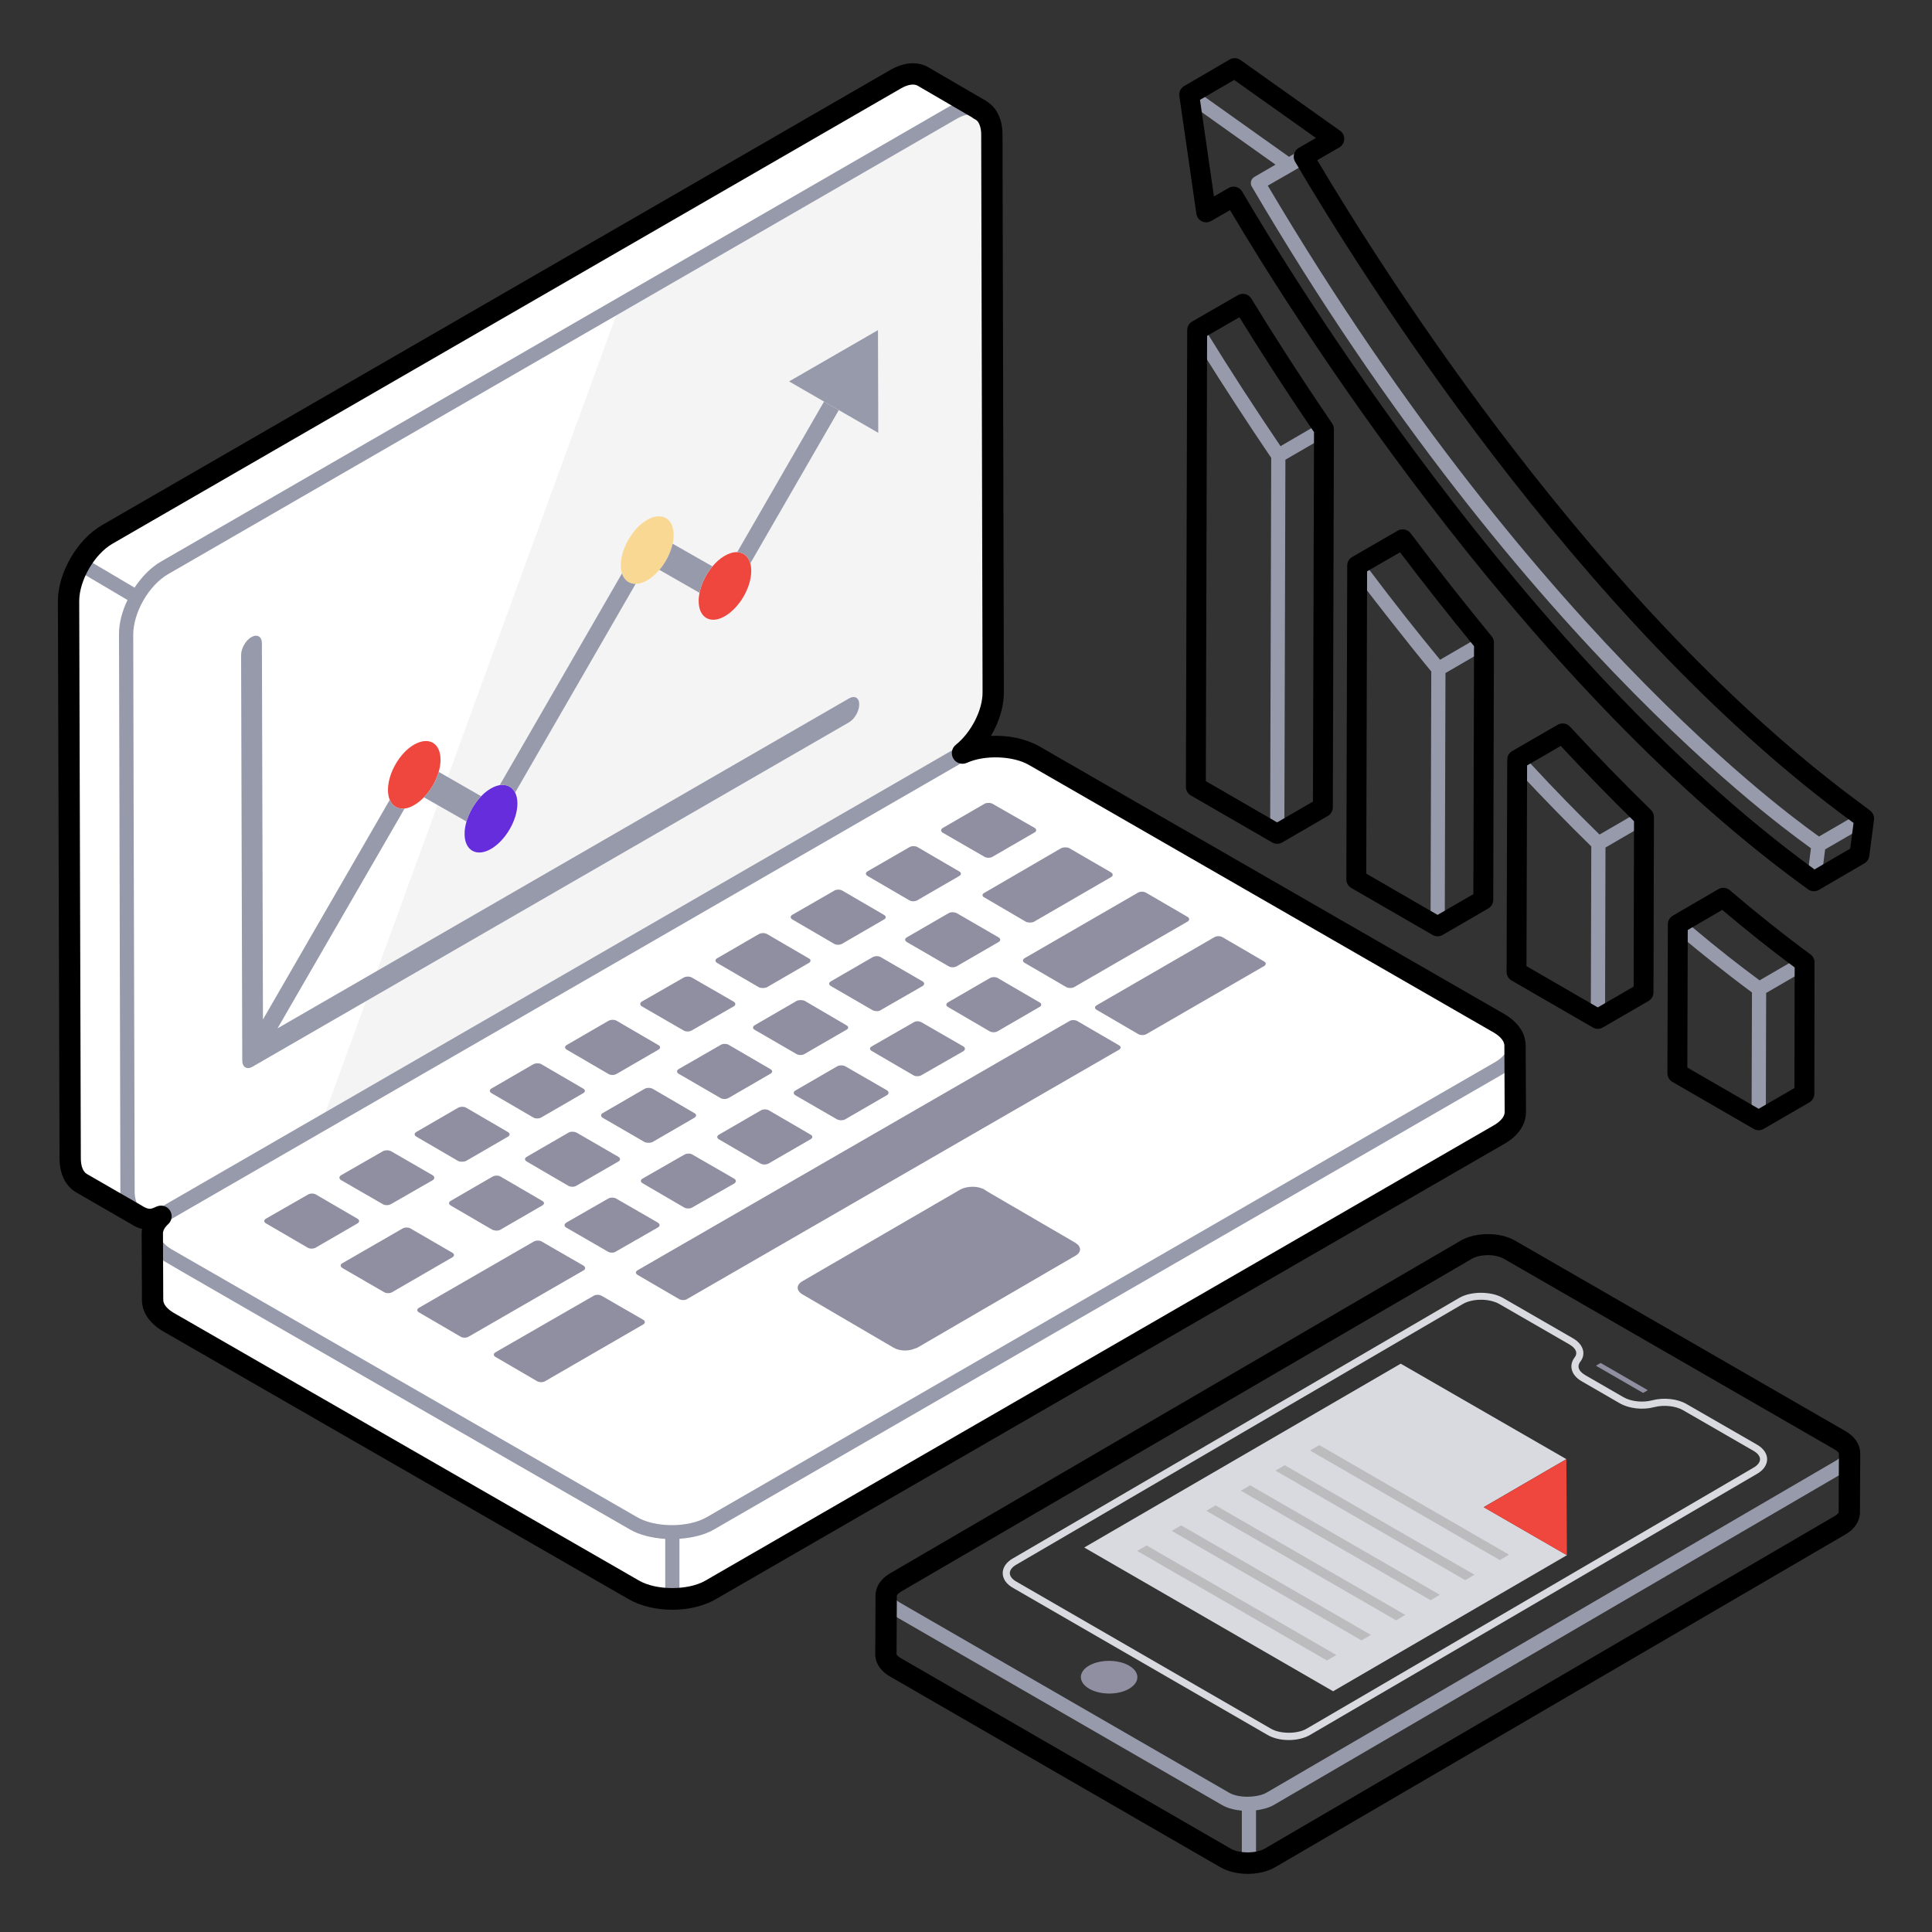 <?xml version="1.0" encoding="UTF-8"?> <svg xmlns="http://www.w3.org/2000/svg" width="68" height="68" viewBox="0 0 68 68" fill="none"><rect x="0" y="0" width="68" height="68" fill="#333333" stroke="none"/> <path d="M53.334 39.141C53.334 39.428 53.142 39.715 52.759 39.935L25.01 55.959C24.263 56.389 23.057 56.389 22.311 55.959L5.926 46.531C5.552 46.311 5.371 46.033 5.371 45.756L5.361 43.411C5.361 43.2 5.466 42.989 5.667 42.808C5.342 42.951 5.064 42.932 4.854 42.788C4.835 42.779 4.825 42.769 4.806 42.76L2.863 41.64C2.623 41.496 2.47 41.2 2.47 40.769L2.413 21.156C2.413 20.294 3.026 19.242 3.772 18.811L31.521 2.787C31.904 2.567 32.239 2.548 32.488 2.691L34.508 3.869C34.489 3.859 34.479 3.85 34.46 3.85C34.738 3.974 34.91 4.28 34.91 4.74L34.958 24.353C34.967 25.109 34.498 26.009 33.876 26.506C34.632 26.162 35.704 26.2 36.394 26.593L52.769 36.02C53.142 36.24 53.324 36.518 53.324 36.805L53.334 39.141Z" fill="white"></path> <path d="M34.96 24.352C34.96 25.212 34.35 26.262 33.61 26.702L11.3 39.572L21.82 10.732L21.85 10.712L33.54 3.962C34.29 3.532 34.91 3.882 34.91 4.742V5.752L34.96 24.352Z" fill="#F4F4F4"></path> <path d="M37.842 44.203L32.287 47.434C32.243 47.451 32.208 47.46 32.164 47.478C31.944 47.566 31.645 47.548 31.451 47.434L28.247 45.559C28.018 45.427 28.018 45.224 28.247 45.092L33.81 41.862C34.057 41.739 34.409 41.739 34.638 41.862L34.743 41.932L37.842 43.737C38.062 43.869 38.079 44.071 37.842 44.203ZM34.832 36.298L33.365 35.442C33.284 35.397 33.293 35.325 33.365 35.28L34.841 34.425C34.922 34.38 35.048 34.38 35.12 34.425L36.588 35.28C36.669 35.325 36.669 35.397 36.588 35.442L35.111 36.298C35.039 36.343 34.904 36.343 34.832 36.298ZM12.585 43.059L11.109 43.914C11.028 43.959 10.902 43.959 10.83 43.914L9.362 43.059C9.281 43.014 9.281 42.942 9.353 42.897L10.83 42.051C10.911 41.997 11.037 41.997 11.118 42.042L12.585 42.897C12.657 42.942 12.657 43.014 12.585 43.059ZM30.997 33.687L32.474 34.542C32.545 34.587 32.545 34.659 32.474 34.704L30.988 35.559C30.916 35.604 30.79 35.595 30.718 35.559L29.241 34.704C29.169 34.659 29.16 34.587 29.241 34.542L30.718 33.687C30.799 33.642 30.925 33.642 30.997 33.687ZM25.244 33.894C25.163 33.849 25.163 33.768 25.235 33.732L26.711 32.876C26.792 32.831 26.927 32.831 26.999 32.876L28.467 33.732C28.548 33.768 28.548 33.849 28.467 33.894L26.991 34.749C26.909 34.785 26.783 34.785 26.711 34.749L25.244 33.894ZM32.149 37.846L30.682 36.991C30.601 36.946 30.601 36.874 30.682 36.829L32.158 35.983C32.239 35.929 32.356 35.938 32.438 35.983L33.905 36.829C33.977 36.874 33.986 36.946 33.905 37L32.428 37.846C32.347 37.891 32.221 37.891 32.149 37.846ZM14.656 40.007C14.575 39.962 14.575 39.89 14.647 39.845L16.123 38.99C16.204 38.944 16.34 38.944 16.412 38.99L17.879 39.845C17.96 39.89 17.951 39.962 17.879 40.007L16.403 40.862C16.322 40.898 16.195 40.898 16.123 40.862L14.656 40.007ZM20.535 44.716L16.493 47.047C16.421 47.093 16.286 47.093 16.213 47.047L14.746 46.192C14.665 46.147 14.665 46.075 14.746 46.03L18.788 43.698C18.869 43.653 18.996 43.653 19.067 43.698L20.535 44.545C20.616 44.599 20.616 44.671 20.535 44.716ZM26.765 40.952L25.298 40.097C25.226 40.052 25.226 39.98 25.307 39.935L26.783 39.08C26.855 39.035 26.991 39.035 27.062 39.08L28.53 39.935C28.611 39.98 28.611 40.052 28.53 40.097L27.053 40.952C26.973 40.997 26.846 40.997 26.765 40.952ZM19.923 43.203C19.851 43.158 19.851 43.086 19.932 43.032L21.408 42.186C21.48 42.141 21.616 42.141 21.688 42.186L23.155 43.032C23.236 43.086 23.236 43.158 23.155 43.203L21.678 44.05C21.607 44.103 21.471 44.103 21.39 44.05L19.923 43.203ZM17.303 38.477C17.222 38.431 17.222 38.359 17.294 38.314L18.77 37.459C18.852 37.414 18.986 37.414 19.059 37.459L20.526 38.314C20.607 38.359 20.607 38.431 20.526 38.477L19.05 39.332C18.968 39.377 18.843 39.377 18.77 39.332L17.303 38.477ZM19.95 36.946C19.869 36.901 19.869 36.829 19.941 36.784L21.417 35.929C21.498 35.883 21.634 35.883 21.706 35.929L23.173 36.784C23.254 36.829 23.254 36.901 23.173 36.946L21.697 37.801C21.616 37.846 21.489 37.846 21.417 37.801L19.95 36.946ZM22.975 38.323L24.442 39.179C24.523 39.215 24.515 39.296 24.442 39.341L22.966 40.196C22.885 40.232 22.759 40.232 22.687 40.196L21.21 39.341C21.138 39.296 21.138 39.215 21.21 39.179L22.687 38.323C22.768 38.278 22.894 38.278 22.975 38.323ZM12.009 41.538C11.928 41.492 11.928 41.411 12 41.367L13.476 40.52C13.557 40.475 13.684 40.475 13.765 40.52L15.232 41.367C15.304 41.411 15.304 41.492 15.232 41.538L13.756 42.384C13.675 42.429 13.549 42.429 13.476 42.384L12.009 41.538ZM24.082 42.501L22.615 41.645C22.543 41.601 22.534 41.529 22.615 41.483L24.091 40.637C24.172 40.592 24.299 40.592 24.37 40.637L25.838 41.483C25.919 41.529 25.919 41.601 25.847 41.654L24.361 42.501C24.29 42.546 24.163 42.546 24.082 42.501ZM25.649 36.775L27.116 37.63C27.198 37.675 27.198 37.747 27.116 37.792L25.64 38.648C25.559 38.693 25.433 38.693 25.361 38.648L23.884 37.792C23.812 37.747 23.812 37.675 23.884 37.63L25.37 36.775C25.442 36.73 25.577 36.73 25.649 36.775ZM30.538 30.833C30.457 30.788 30.457 30.716 30.529 30.671L32.014 29.815C32.086 29.77 32.221 29.77 32.293 29.815L33.761 30.671C33.842 30.716 33.842 30.788 33.761 30.833L32.284 31.688C32.203 31.733 32.077 31.733 32.005 31.688L30.538 30.833ZM33.392 34.011L31.915 33.156C31.843 33.11 31.834 33.038 31.915 32.993L33.392 32.138C33.473 32.093 33.599 32.102 33.671 32.138L35.148 32.993C35.219 33.038 35.228 33.11 35.148 33.156L33.671 34.011C33.59 34.056 33.464 34.056 33.392 34.011ZM36.066 33.723L40.054 31.418C40.126 31.373 40.252 31.373 40.333 31.418L41.801 32.273C41.873 32.318 41.873 32.39 41.801 32.435L37.812 34.74C37.74 34.785 37.605 34.785 37.524 34.74L36.057 33.885C35.985 33.84 35.985 33.768 36.066 33.723ZM33.185 29.311C33.104 29.266 33.104 29.185 33.185 29.14L34.661 28.285C34.733 28.249 34.868 28.249 34.94 28.294L36.417 29.14C36.489 29.185 36.489 29.266 36.408 29.302L34.931 30.157C34.859 30.202 34.724 30.202 34.652 30.157L33.185 29.311ZM29.457 39.395L27.99 38.548C27.918 38.503 27.918 38.431 27.99 38.386L29.466 37.531C29.547 37.486 29.673 37.486 29.755 37.531L31.222 38.377C31.294 38.431 31.294 38.503 31.213 38.548L29.736 39.404C29.664 39.44 29.538 39.44 29.457 39.395ZM34.643 31.427L37.353 29.851C37.434 29.815 37.56 29.815 37.632 29.851L39.109 30.707C39.181 30.752 39.181 30.833 39.109 30.869L36.39 32.444C36.318 32.48 36.183 32.48 36.111 32.444L34.634 31.58C34.562 31.544 34.562 31.463 34.643 31.427ZM28.323 35.226L29.799 36.091C29.872 36.127 29.872 36.208 29.791 36.244L28.314 37.099C28.242 37.144 28.107 37.144 28.035 37.099L26.558 36.244C26.486 36.208 26.486 36.127 26.567 36.082L28.044 35.226C28.116 35.19 28.251 35.19 28.323 35.226ZM27.891 32.363C27.81 32.318 27.81 32.246 27.882 32.201L29.367 31.346C29.439 31.301 29.574 31.301 29.646 31.346L31.114 32.201C31.195 32.246 31.195 32.318 31.114 32.363L29.637 33.219C29.556 33.264 29.43 33.264 29.358 33.219L27.891 32.363ZM44.493 34.002L40.351 36.397C40.27 36.442 40.144 36.442 40.063 36.397L38.596 35.541C38.515 35.496 38.524 35.424 38.605 35.379L42.746 32.984C42.818 32.939 42.944 32.939 43.025 32.984L44.493 33.84C44.574 33.885 44.565 33.957 44.493 34.002ZM17.618 41.411L19.086 42.267C19.167 42.312 19.167 42.384 19.086 42.429L17.609 43.284C17.528 43.329 17.411 43.32 17.33 43.284L15.862 42.429C15.79 42.384 15.781 42.312 15.862 42.267L17.339 41.411C17.42 41.367 17.546 41.367 17.618 41.411ZM22.642 46.453C22.714 46.498 22.714 46.57 22.642 46.615L19.185 48.614C19.113 48.659 18.986 48.659 18.905 48.614L17.438 47.759C17.357 47.714 17.366 47.642 17.438 47.597L20.895 45.607C20.967 45.562 21.093 45.562 21.174 45.607L22.642 46.453ZM22.597 35.424C22.516 35.379 22.516 35.298 22.588 35.253L24.064 34.407C24.145 34.362 24.28 34.362 24.352 34.407L25.82 35.253C25.901 35.298 25.901 35.379 25.82 35.424L24.343 36.271C24.262 36.316 24.136 36.316 24.064 36.271L22.597 35.424ZM39.388 36.793C39.46 36.838 39.46 36.901 39.388 36.946L24.181 45.724C24.109 45.769 23.983 45.769 23.902 45.724L22.435 44.869C22.363 44.824 22.363 44.752 22.444 44.707L37.641 35.938C37.713 35.892 37.839 35.892 37.92 35.938L39.388 36.793ZM15.916 44.257L13.801 45.481C13.729 45.526 13.594 45.526 13.521 45.481L12.045 44.626C11.973 44.581 11.973 44.509 12.045 44.464L14.17 43.239C14.251 43.194 14.377 43.194 14.449 43.239L15.925 44.094C15.998 44.139 15.998 44.212 15.916 44.257ZM20.004 41.736L18.536 40.88C18.464 40.835 18.455 40.763 18.536 40.718L20.013 39.863C20.094 39.818 20.22 39.827 20.292 39.863L21.768 40.718C21.841 40.763 21.841 40.835 21.768 40.88L20.283 41.736C20.211 41.781 20.085 41.781 20.004 41.736Z" fill="#908FA1"></path> <path d="M31.998 28.126L31.996 28.127L31.994 28.126H31.998Z" fill="#DEDDE2"></path> <path d="M17.274 27.754C17.384 27.69 17.49 27.651 17.589 27.635C17.83 27.595 18.027 27.691 18.131 27.898C18.182 27.999 18.211 28.126 18.211 28.278C18.213 28.865 17.791 29.585 17.28 29.881C16.777 30.171 16.353 29.939 16.352 29.352C16.351 29.211 16.375 29.063 16.419 28.914C16.514 28.59 16.702 28.267 16.935 28.025C17.041 27.915 17.155 27.822 17.274 27.754Z" fill="#662DDC"></path> <path d="M22.773 18.3C23.284 18.005 23.709 18.236 23.71 18.824C23.71 18.925 23.698 19.031 23.675 19.137C23.604 19.461 23.433 19.794 23.209 20.057C23.08 20.209 22.934 20.337 22.779 20.426C22.634 20.51 22.496 20.55 22.372 20.551C22.145 20.553 21.968 20.422 21.892 20.182C21.865 20.1 21.851 20.005 21.851 19.897C21.849 19.31 22.271 18.59 22.773 18.3Z" fill="#F9D893"></path> <path d="M25.504 19.564C25.665 19.471 25.817 19.429 25.949 19.434C26.173 19.442 26.341 19.583 26.409 19.829C26.43 19.905 26.441 19.992 26.441 20.088C26.443 20.675 26.03 21.39 25.51 21.69C25.008 21.98 24.592 21.744 24.591 21.156C24.59 21.062 24.601 20.965 24.62 20.867C24.686 20.54 24.854 20.202 25.076 19.936C25.204 19.782 25.35 19.653 25.504 19.564ZM14.568 26.212C15.088 25.912 15.504 26.149 15.505 26.736C15.506 26.875 15.483 27.021 15.441 27.167C15.348 27.492 15.16 27.817 14.922 28.062C14.815 28.173 14.698 28.268 14.574 28.339C14.457 28.407 14.345 28.445 14.241 28.458C14.003 28.487 13.812 28.376 13.718 28.153C13.678 28.057 13.655 27.94 13.655 27.805C13.653 27.218 14.066 26.502 14.568 26.212Z" fill="#EF473E"></path> <path d="M55.151 54.737L46.921 59.527L38.161 54.467L49.301 47.997L55.131 51.357L52.221 53.047L55.151 54.737Z" fill="#D9DADF"></path> <path d="M53.113 54.719L52.787 54.909L46.108 51.053L46.434 50.863L53.113 54.719Z" fill="#BCBCBE"></path> <path d="M45.361 61.244C45.071 61.244 44.799 61.177 44.596 61.054L35.649 55.885C35.424 55.758 35.293 55.57 35.292 55.371C35.291 55.173 35.417 54.986 35.638 54.858L51.366 45.678C51.771 45.444 52.475 45.443 52.89 45.677L55.371 47.108C55.567 47.222 55.691 47.378 55.722 47.547C55.747 47.684 55.71 47.819 55.616 47.935C55.568 48 55.549 48.069 55.563 48.137C55.582 48.23 55.663 48.323 55.792 48.398L57.141 49.177C57.411 49.331 57.817 49.375 58.157 49.285C58.561 49.179 59.046 49.233 59.362 49.418L61.842 50.847C62.067 50.975 62.197 51.162 62.197 51.361C62.196 51.56 62.067 51.747 61.841 51.875L46.124 61.055C45.923 61.177 45.651 61.244 45.361 61.244ZM52.125 45.746C51.885 45.746 51.654 45.8 51.491 45.894L35.764 55.075C35.622 55.157 35.542 55.264 35.542 55.37C35.543 55.477 35.627 55.586 35.773 55.668L44.723 60.839C45.051 61.037 45.671 61.036 45.996 60.84L61.716 51.658C61.863 51.575 61.946 51.467 61.947 51.361C61.947 51.255 61.863 51.147 61.718 51.065L59.237 49.634C58.977 49.483 58.558 49.438 58.22 49.527C57.82 49.633 57.345 49.58 57.017 49.395L55.666 48.614C55.472 48.501 55.352 48.353 55.318 48.187C55.289 48.049 55.324 47.909 55.418 47.782C55.469 47.718 55.487 47.656 55.476 47.592C55.459 47.497 55.375 47.4 55.246 47.324L52.766 45.894C52.6 45.8 52.365 45.746 52.125 45.746Z" fill="#D9DADF"></path> <path d="M51.897 55.426L51.57 55.616L44.891 51.76L45.218 51.57L51.897 55.426Z" fill="#BCBCBE"></path> <path d="M50.68 56.133L50.353 56.323L43.674 52.467L44.001 52.277L50.68 56.133Z" fill="#BCBCBE"></path> <path d="M49.463 56.84L49.137 57.03L42.458 53.174L42.784 52.984L49.463 56.84Z" fill="#BCBCBE"></path> <path d="M48.252 57.544L47.92 57.737L41.241 53.882L41.573 53.688L48.252 57.544Z" fill="#BCBCBE"></path> <path d="M47.036 58.251L46.703 58.444L40.024 54.587L40.357 54.395L47.036 58.251Z" fill="#BCBCBE"></path> <path d="M39.737 58.624C40.132 58.851 40.128 59.214 39.736 59.441C39.356 59.662 38.731 59.665 38.337 59.438C37.948 59.214 37.946 58.848 38.326 58.627C38.718 58.4 39.349 58.4 39.737 58.624Z" fill="#908FA1"></path> <path d="M57.998 48.93L57.832 49.027L56.171 48.068L56.337 47.971L57.998 48.93Z" fill="#908FA1"></path> <path d="M55.131 51.36L55.15 54.74L52.223 53.05L55.131 51.36Z" fill="#EF473E"></path> <path d="M52.883 40.154C53.335 39.894 53.583 39.535 53.583 39.142L53.574 36.813C53.574 36.81 53.575 36.807 53.575 36.804C53.575 36.417 53.335 36.064 52.895 35.808L36.516 26.381C36.008 26.086 35.279 26.001 34.603 26.083C34.971 25.559 35.21 24.924 35.21 24.352C35.205 22.347 35.228 31.616 35.16 4.743C35.16 3.501 34.089 3.501 32.61 2.475C31.617 1.905 32.2 2.324 3.643 18.595C2.818 19.071 2.159 20.194 2.159 21.157L2.217 40.769C2.217 41.27 2.399 41.656 2.734 41.857L4.76 43.032L4.76 43.033C4.76 43.033 4.761 43.033 4.761 43.033L4.763 43.034C4.779 43.043 4.795 43.045 4.812 43.05C4.915 43.102 5.033 43.126 5.157 43.137C5.072 43.411 5.129 43.482 5.12 45.758C5.12 46.139 5.361 46.491 5.801 46.75L22.185 56.177C23.014 56.656 24.315 56.65 25.134 56.177L52.883 40.154ZM35.042 26.523C35.508 26.523 35.943 26.626 36.266 26.814L52.645 36.242C52.92 36.401 53.071 36.598 53.074 36.797C53.074 36.797 53.074 36.797 53.074 36.797C53.074 37 52.912 37.211 52.634 37.376L24.875 53.399C24.215 53.78 23.052 53.768 22.425 53.399C21.697 52.98 9.942 46.216 6.044 43.974C5.63 43.733 5.438 43.364 5.835 43.001C5.881 42.978 5.928 42.966 5.975 42.939L33.737 26.917C33.817 26.87 33.894 26.812 33.97 26.753C34.276 26.613 34.641 26.523 35.042 26.523ZM33.65 26.348C33.621 26.363 33.582 26.368 33.554 26.384L5.802 42.407C5.727 42.451 5.665 42.501 5.601 42.55C5.118 42.762 4.74 42.538 4.74 41.942L4.705 29.055C4.705 28.952 4.689 21.892 4.69 22.333C4.69 21.565 5.237 20.596 5.923 20.205L33.674 4.181C34.217 3.861 34.66 4.051 34.66 4.743L34.71 24.353C34.71 25.048 34.235 25.901 33.65 26.348ZM3.893 19.028L31.642 3.005C31.858 2.88 32.142 2.784 32.359 2.908L33.624 3.646C33.582 3.664 33.54 3.688 33.499 3.71C33.47 3.724 33.443 3.73 33.415 3.746L5.665 19.766C5.308 19.971 4.989 20.301 4.736 20.683L3.168 19.756C3.375 19.455 3.619 19.186 3.893 19.028ZM2.988 41.426C2.813 41.321 2.717 41.088 2.717 40.769L2.659 21.157C2.659 20.849 2.767 20.513 2.919 20.19L4.488 21.118C4.298 21.515 4.184 21.938 4.189 22.334L4.237 41.947C4.237 42.019 4.24 42.09 4.249 42.158L2.988 41.426ZM6.052 46.318C5.774 46.154 5.62 45.955 5.62 45.757L5.614 44.289C5.746 44.387 9.677 46.642 22.174 53.834C22.512 54.031 22.951 54.133 23.414 54.165V55.998C23.051 55.97 22.698 55.896 22.435 55.744L6.052 46.318ZM23.914 55.997V54.161C24.366 54.127 24.795 54.027 25.129 53.834L52.881 37.812C52.888 37.808 52.892 37.803 52.899 37.799C52.963 37.761 53.022 37.721 53.077 37.679L53.083 39.143C53.083 39.346 52.92 39.556 52.634 39.721L24.884 55.745C24.623 55.895 24.274 55.968 23.914 55.997Z" fill="#979AAB"></path> <path d="M18.131 27.897L22.372 20.551C22.145 20.552 21.968 20.421 21.892 20.182L17.589 27.634C17.83 27.595 18.027 27.69 18.131 27.897ZM25.075 19.935L23.674 19.137C23.604 19.46 23.433 19.794 23.209 20.057L24.62 20.866C24.686 20.54 24.854 20.201 25.075 19.935ZM25.948 19.433C26.173 19.441 26.341 19.582 26.409 19.828L29.523 14.434L29.003 14.134L25.948 19.433Z" fill="#979AAB"></path> <path d="M27.773 13.425L29.003 14.134L29.523 14.434L30.912 15.234L30.902 11.619L27.773 13.425Z" fill="#979AAB"></path> <path d="M16.935 28.025L15.441 27.167C15.348 27.492 15.16 27.816 14.922 28.062L16.419 28.915C16.514 28.59 16.702 28.267 16.935 28.025Z" fill="#979AAB"></path> <path d="M29.879 24.584L9.769 36.194L14.241 28.457C14.003 28.486 13.812 28.375 13.718 28.152L9.255 35.882L9.218 22.637C9.217 22.404 9.049 22.308 8.846 22.425C8.643 22.542 8.485 22.826 8.486 23.059L8.527 37.328C8.527 37.56 8.686 37.661 8.889 37.544L29.881 25.424C30.084 25.307 30.242 25.023 30.242 24.79C30.241 24.557 30.082 24.467 29.879 24.584ZM8.609 37.167C8.609 37.174 8.606 37.182 8.606 37.19C8.606 37.182 8.609 37.174 8.609 37.167ZM64.896 50.484L53.276 43.775C52.782 43.489 51.952 43.489 51.459 43.776L31.394 55.48C31.117 55.64 30.958 55.876 30.948 56.128C30.948 56.135 30.941 56.139 30.941 56.146L30.931 58.231C30.931 58.487 31.092 58.723 31.386 58.897L43.006 65.607C43.511 65.901 44.317 65.903 44.827 65.606L64.893 53.897C65.172 53.737 65.339 53.487 65.339 53.231L65.349 51.16C65.349 51.159 65.349 51.158 65.349 51.157V51.156C65.349 51.155 65.347 51.154 65.347 51.153C65.346 50.893 65.182 50.649 64.896 50.484ZM31.646 55.912L51.711 44.207C51.88 44.11 52.118 44.053 52.367 44.053C52.615 44.053 52.856 44.11 53.026 44.208L64.646 50.916C64.772 50.989 64.848 51.079 64.848 51.156C64.848 51.192 64.829 51.231 64.797 51.27C64.778 51.294 64.741 51.32 64.708 51.345C64.687 51.36 64.674 51.377 64.65 51.391L60.702 53.694L44.582 63.093C44.306 63.26 43.63 63.31 43.263 63.099C43.163 63.041 31.794 56.477 31.648 56.392C31.639 56.387 31.627 56.375 31.616 56.368C31.575 56.341 31.538 56.313 31.512 56.284C31.477 56.248 31.453 56.206 31.448 56.161C31.448 56.158 31.445 56.155 31.445 56.153C31.444 56.075 31.519 55.985 31.646 55.912ZM31.638 58.465C31.511 58.39 31.431 58.3 31.431 58.232L31.438 56.848C32.85 57.663 42.046 62.974 43.015 63.533C43.207 63.645 43.451 63.703 43.708 63.729V65.299C43.137 65.232 43.974 65.529 31.638 58.465ZM64.839 53.23C64.839 53.286 64.788 53.381 64.643 53.464L44.575 65.174C44.476 65.232 44.346 65.267 44.208 65.291V63.718C44.417 63.689 44.652 63.635 44.836 63.528L61.937 53.553L64.845 51.857L64.839 53.23ZM58.786 37.773C58.786 37.862 58.834 37.945 58.911 37.989L61.775 39.643C61.814 39.665 61.857 39.676 61.9 39.676C61.943 39.676 61.986 39.665 62.025 39.643L62.025 39.643L62.026 39.643L63.631 38.71C63.707 38.665 63.755 38.583 63.755 38.494L63.768 33.873C63.769 33.807 63.71 33.703 63.666 33.671C62.736 32.989 61.778 32.229 60.818 31.41C60.737 31.342 60.622 31.331 60.531 31.384L58.925 32.317C58.892 32.336 58.865 32.364 58.844 32.395C58.843 32.396 58.842 32.397 58.841 32.398C58.819 32.432 58.806 32.47 58.802 32.511C58.802 32.515 58.804 32.519 58.804 32.523C58.804 32.526 58.801 32.529 58.801 32.532L58.786 37.773ZM59.3 33.07C59.764 33.459 60.752 34.26 61.663 34.931C61.663 35.034 61.651 39.204 61.651 38.994L59.287 37.629L59.3 33.07ZM62.152 38.992C62.152 38.84 62.164 34.684 62.163 34.949L63.267 34.308L63.256 38.35L62.152 38.992ZM60.629 31.905C61.447 32.599 62.264 33.251 63.064 33.847L61.932 34.505C61.19 33.957 60.534 33.449 59.487 32.569L60.629 31.905ZM53.127 34.208C53.127 34.297 53.175 34.38 53.252 34.425L56.116 36.078C56.155 36.101 56.199 36.112 56.241 36.112C56.284 36.112 56.327 36.101 56.366 36.079L56.366 36.079C56.366 36.078 56.367 36.078 56.367 36.078L57.971 35.146C58.049 35.101 58.095 35.019 58.096 34.93L58.114 28.754C58.114 28.692 58.084 28.638 58.044 28.593C58.04 28.588 58.043 28.579 58.038 28.575C57.088 27.651 56.129 26.663 55.187 25.639C55.107 25.552 54.979 25.534 54.878 25.592L53.273 26.525C53.264 26.53 53.264 26.543 53.256 26.549C53.211 26.582 53.182 26.626 53.167 26.68C53.164 26.689 53.153 26.694 53.151 26.703C53.15 26.709 53.156 26.712 53.155 26.717C53.154 26.726 53.148 26.732 53.148 26.741L53.127 34.208ZM53.646 27.376C54.211 27.98 55.166 28.97 56.008 29.791L55.992 35.43L53.628 34.064L53.646 27.376ZM56.493 35.427L56.508 29.83L57.612 29.189L57.596 34.785L56.493 35.427ZM54.955 26.125C55.781 27.019 56.62 27.884 57.454 28.703L56.299 29.373C55.473 28.565 54.791 27.87 53.797 26.799L54.955 26.125ZM41.841 27.692C41.841 27.781 41.888 27.864 41.966 27.908L44.83 29.562C44.868 29.585 44.912 29.596 44.955 29.596C44.998 29.596 45.041 29.585 45.079 29.563C45.08 29.563 45.08 29.562 45.08 29.562L45.08 29.562L46.685 28.63C46.762 28.585 46.809 28.503 46.81 28.414L46.847 15.105C46.848 15.056 46.831 15.011 46.806 14.972C46.804 14.969 46.806 14.966 46.804 14.964C45.485 13.021 44.526 11.496 43.955 10.559C43.884 10.442 43.732 10.405 43.616 10.473L42.011 11.405C41.999 11.412 41.998 11.428 41.988 11.437C41.956 11.462 41.934 11.491 41.918 11.529C41.912 11.541 41.898 11.547 41.894 11.56C41.892 11.569 41.9 11.578 41.898 11.587C41.896 11.599 41.886 11.608 41.886 11.621L41.841 27.692ZM42.384 12.499C43.04 13.548 43.905 14.88 44.742 16.114L44.706 28.914L42.342 27.548L42.384 12.499ZM45.206 28.911C45.215 25.804 45.234 19.152 45.242 16.181L46.346 15.54L46.31 28.269L45.206 28.911ZM43.656 11.028C44.217 11.941 45.084 13.313 46.24 15.023L45.07 15.703C44.176 14.381 43.316 13.063 42.484 11.709L43.656 11.028ZM47.487 30.951C47.486 31.041 47.534 31.124 47.612 31.168L50.475 32.822C50.514 32.844 50.557 32.855 50.6 32.855C50.643 32.855 50.686 32.844 50.725 32.822L50.725 32.822C50.725 32.822 50.726 32.822 50.726 32.822L52.331 31.889C52.407 31.844 52.455 31.762 52.455 31.673L52.481 22.613C52.481 22.559 52.459 22.51 52.428 22.468C52.425 22.463 52.427 22.457 52.424 22.453C51.475 21.304 50.515 20.084 49.573 18.827C49.496 18.725 49.355 18.696 49.247 18.761L47.642 19.693C47.632 19.699 47.632 19.714 47.622 19.721C47.584 19.751 47.559 19.786 47.543 19.831C47.539 19.843 47.525 19.848 47.523 19.86C47.521 19.867 47.528 19.873 47.527 19.88C47.526 19.89 47.518 19.898 47.518 19.909L47.487 30.951ZM48.016 20.653C48.382 21.133 49.489 22.559 50.376 23.634C50.375 23.778 50.35 32.741 50.352 32.173L47.987 30.808L48.016 20.653ZM50.852 32.17C50.852 32.07 50.877 23.238 50.876 23.689L51.98 23.048L51.956 31.529L50.852 32.17ZM49.306 19.304C50.149 20.423 51.003 21.511 51.851 22.544L50.686 23.221C49.888 22.25 49.165 21.344 48.139 19.983L49.306 19.304ZM65.862 28.826C65.867 28.743 65.831 28.662 65.764 28.612L65.562 28.456C56.093 21.537 48.516 9.472 46.233 5.604L47.093 5.104C47.166 5.061 47.213 4.984 47.217 4.899C47.22 4.815 47.181 4.734 47.112 4.684L43.605 2.191C43.525 2.134 43.419 2.13 43.334 2.178L41.729 3.111C41.728 3.111 41.728 3.112 41.727 3.113C41.726 3.113 41.725 3.113 41.725 3.113C41.718 3.117 41.716 3.125 41.71 3.129C41.68 3.152 41.654 3.178 41.637 3.211C41.629 3.226 41.628 3.241 41.623 3.257C41.617 3.277 41.606 3.295 41.605 3.316C41.605 3.324 41.61 3.332 41.61 3.341C41.611 3.348 41.606 3.355 41.607 3.363L42.207 7.507C42.219 7.589 42.271 7.66 42.345 7.696C42.419 7.732 42.506 7.73 42.578 7.689L43.327 7.262C53.692 24.772 63.458 30.955 63.693 31.22C63.695 31.221 63.698 31.221 63.7 31.222C63.702 31.224 63.702 31.226 63.704 31.228C63.746 31.255 63.794 31.269 63.843 31.269C63.876 31.269 63.909 31.263 63.94 31.249C63.945 31.247 63.948 31.242 63.952 31.24C63.957 31.237 63.963 31.238 63.968 31.236L65.573 30.303C65.64 30.264 65.685 30.196 65.695 30.118L65.859 28.841C65.859 28.839 65.858 28.838 65.858 28.836C65.859 28.832 65.861 28.83 65.862 28.826ZM65.161 28.782C65.061 28.84 63.923 29.501 64.023 29.443C63.925 29.343 54.317 22.932 44.622 6.534L45.487 6.037L45.487 6.037L45.487 6.037L45.8 5.855C48.1 9.751 55.682 21.809 65.161 28.782ZM43.446 2.691L46.506 4.867L45.778 5.29C45.772 5.292 45.766 5.289 45.76 5.292L45.369 5.519L44.574 4.954L42.316 3.348L43.446 2.691ZM43.633 6.797C43.586 6.718 43.503 6.673 43.417 6.673C43.375 6.673 43.332 6.684 43.294 6.706L42.65 7.073L42.186 3.869L44.894 5.795L44.151 6.226C44.093 6.259 44.051 6.314 44.034 6.379C44.017 6.443 44.027 6.511 44.06 6.569C53.794 23.182 63.62 29.735 63.739 29.856L63.649 30.565C53.467 23.065 45.194 9.459 43.633 6.797ZM64.155 30.549L64.239 29.896C64.339 29.838 65.399 29.223 65.299 29.281L65.215 29.932L64.155 30.549Z" fill="#979AAB"></path> <path d="M53.709 39.14L53.699 36.806C53.699 36.373 53.436 35.979 52.956 35.696L36.579 26.268C36.118 26.005 35.498 25.871 34.878 25.901C35.169 25.41 35.339 24.855 35.333 24.353L35.285 4.741C35.285 4.213 35.091 3.799 34.746 3.58C34.731 3.567 34.714 3.556 34.697 3.545L32.675 2.368C32.301 2.152 31.823 2.183 31.334 2.463L3.585 18.487C2.718 18.987 2.038 20.16 2.038 21.158L2.095 40.77C2.095 41.316 2.3 41.74 2.676 41.965L4.642 43.099C4.75 43.172 4.871 43.225 4.999 43.254C4.99 43.307 4.986 43.359 4.986 43.413L4.996 45.756C4.996 46.184 5.259 46.574 5.739 46.857L22.123 56.284C22.54 56.525 23.086 56.658 23.66 56.658C24.234 56.658 24.78 56.525 25.198 56.284L52.946 40.261C53.438 39.979 53.709 39.581 53.709 39.14ZM52.572 39.611L24.823 55.635C24.222 55.981 23.1 55.982 22.497 55.634L6.116 46.209C5.881 46.07 5.746 45.905 5.746 45.755L5.736 43.411C5.736 43.309 5.801 43.193 5.919 43.087C6.055 42.963 6.082 42.759 5.982 42.605C5.911 42.495 5.791 42.434 5.667 42.434C5.616 42.434 5.565 42.444 5.516 42.465C5.328 42.547 5.26 42.606 4.993 42.436L3.055 41.319C2.922 41.239 2.845 41.039 2.845 40.769L2.788 21.157C2.788 20.428 3.324 19.503 3.96 19.136L31.708 3.113C31.95 2.974 32.164 2.939 32.299 3.017L34.21 4.13C34.238 4.155 34.271 4.176 34.306 4.193C34.512 4.285 34.535 4.607 34.535 4.742L34.583 24.358C34.591 24.98 34.186 25.779 33.642 26.214C33.494 26.333 33.458 26.543 33.557 26.704C33.656 26.865 33.859 26.927 34.032 26.849C34.652 26.566 35.648 26.6 36.207 26.919L52.578 36.344C52.717 36.426 52.949 36.594 52.949 36.807L52.959 39.142C52.959 39.299 52.818 39.47 52.572 39.611ZM64.956 50.372L53.343 43.676C52.812 43.355 51.921 43.358 51.4 43.673L31.33 55.375C30.883 55.639 30.816 55.979 30.816 56.156L30.806 58.231C30.806 58.407 30.873 58.74 31.323 59.006L42.943 65.715C43.207 65.869 43.553 65.954 43.916 65.954C44.279 65.954 44.625 65.869 44.89 65.715L64.955 54.006C65.274 53.824 65.464 53.534 65.464 53.233L65.474 51.157C65.474 50.978 65.407 50.638 64.956 50.372ZM64.714 53.228C64.712 53.24 64.684 53.297 64.58 53.357L44.512 65.067C44.214 65.241 43.62 65.242 43.319 65.067L31.701 58.358C31.593 58.294 31.559 58.241 31.556 58.233L31.566 56.158C31.566 56.142 31.603 56.085 31.71 56.022L51.783 44.318C51.931 44.228 52.145 44.177 52.369 44.177C52.593 44.177 52.807 44.228 52.961 44.321L64.578 51.02C64.687 51.084 64.724 51.141 64.724 51.155L64.714 53.228ZM61.9 39.781C61.96 39.781 62.021 39.765 62.075 39.733L63.684 38.8C63.792 38.737 63.858 38.622 63.859 38.498L63.866 33.875C63.866 33.764 63.814 33.658 63.723 33.592C62.811 32.922 61.855 32.162 60.882 31.332C60.769 31.234 60.607 31.219 60.479 31.296L58.877 32.229C58.77 32.292 58.704 32.406 58.703 32.53L58.688 37.775C58.688 37.901 58.755 38.016 58.863 38.079L61.724 39.733C61.779 39.765 61.839 39.781 61.9 39.781ZM59.403 32.733L60.617 32.025C61.487 32.761 62.343 33.441 63.166 34.051L63.159 38.295L61.899 39.026L59.389 37.574L59.403 32.733Z" fill="black"></path> <path d="M44.952 29.699C45.012 29.699 45.074 29.684 45.128 29.652L46.737 28.718C46.844 28.656 46.91 28.541 46.911 28.417L46.949 15.104C46.949 15.033 46.928 14.964 46.888 14.905C45.586 12.995 44.623 11.461 44.044 10.51C43.945 10.348 43.735 10.293 43.57 10.389L41.961 11.316C41.853 11.378 41.786 11.493 41.786 11.618L41.74 27.694C41.74 27.819 41.807 27.935 41.915 27.998L44.777 29.652C44.831 29.684 44.891 29.699 44.952 29.699ZM42.486 11.821L43.624 11.166C44.208 12.115 45.093 13.512 46.249 15.21L46.211 28.214L44.951 28.945L42.441 27.493L42.486 11.821ZM50.599 32.955C50.659 32.955 50.72 32.94 50.775 32.908L52.383 31.974C52.491 31.912 52.557 31.797 52.558 31.672L52.581 22.618C52.581 22.536 52.553 22.458 52.501 22.395C51.553 21.24 50.593 20.021 49.649 18.77C49.542 18.63 49.348 18.59 49.194 18.678L47.593 19.604C47.485 19.666 47.418 19.781 47.418 19.906L47.387 30.949C47.387 31.075 47.454 31.191 47.562 31.254L50.424 32.908C50.478 32.94 50.538 32.955 50.599 32.955ZM48.117 20.109L49.277 19.439C50.14 20.576 51.014 21.685 51.881 22.742L51.858 31.47L50.598 32.201L48.088 30.749L48.117 20.109ZM56.238 36.212C56.299 36.212 56.359 36.196 56.414 36.164L58.023 35.231C58.131 35.168 58.197 35.053 58.197 34.929L58.213 28.758C58.213 28.663 58.175 28.573 58.107 28.506C57.155 27.576 56.197 26.59 55.258 25.575C55.147 25.455 54.968 25.428 54.826 25.509L53.224 26.435C53.116 26.497 53.05 26.612 53.05 26.737L53.027 34.206C53.026 34.331 53.093 34.447 53.201 34.51L56.063 36.164C56.117 36.196 56.178 36.212 56.238 36.212ZM53.749 26.94L54.934 26.255C55.785 27.17 56.651 28.059 57.512 28.904L57.498 34.726L56.237 35.457L53.727 34.005L53.749 26.94ZM65.825 28.533L65.621 28.376C56.258 21.535 48.715 9.604 46.363 5.637L47.138 5.19C47.241 5.13 47.307 5.022 47.313 4.903C47.318 4.784 47.263 4.67 47.166 4.601L43.659 2.111C43.548 2.032 43.399 2.025 43.281 2.094L41.679 3.028C41.556 3.1 41.489 3.239 41.509 3.381L42.109 7.525C42.125 7.639 42.197 7.738 42.301 7.789C42.407 7.84 42.529 7.836 42.629 7.778L43.293 7.397C45.239 10.683 53.394 23.827 63.44 31.157L63.637 31.301C63.699 31.346 63.771 31.369 63.843 31.369C63.904 31.369 63.965 31.353 64.02 31.321L65.621 30.387C65.715 30.333 65.778 30.238 65.792 30.131L65.959 28.856C65.975 28.732 65.924 28.609 65.825 28.533ZM65.12 29.869L63.865 30.601L63.852 30.592C53.578 23.095 45.28 9.411 43.721 6.744C43.656 6.632 43.539 6.57 43.418 6.57C43.359 6.57 43.299 6.586 43.244 6.617L42.727 6.914L42.236 3.514L43.438 2.813L46.316 4.856L45.71 5.206C45.602 5.268 45.535 5.391 45.535 5.516C45.535 5.579 45.552 5.64 45.584 5.693C47.73 9.352 55.487 21.84 65.201 28.936L65.239 28.965L65.12 29.869Z" fill="black"></path> </svg> 